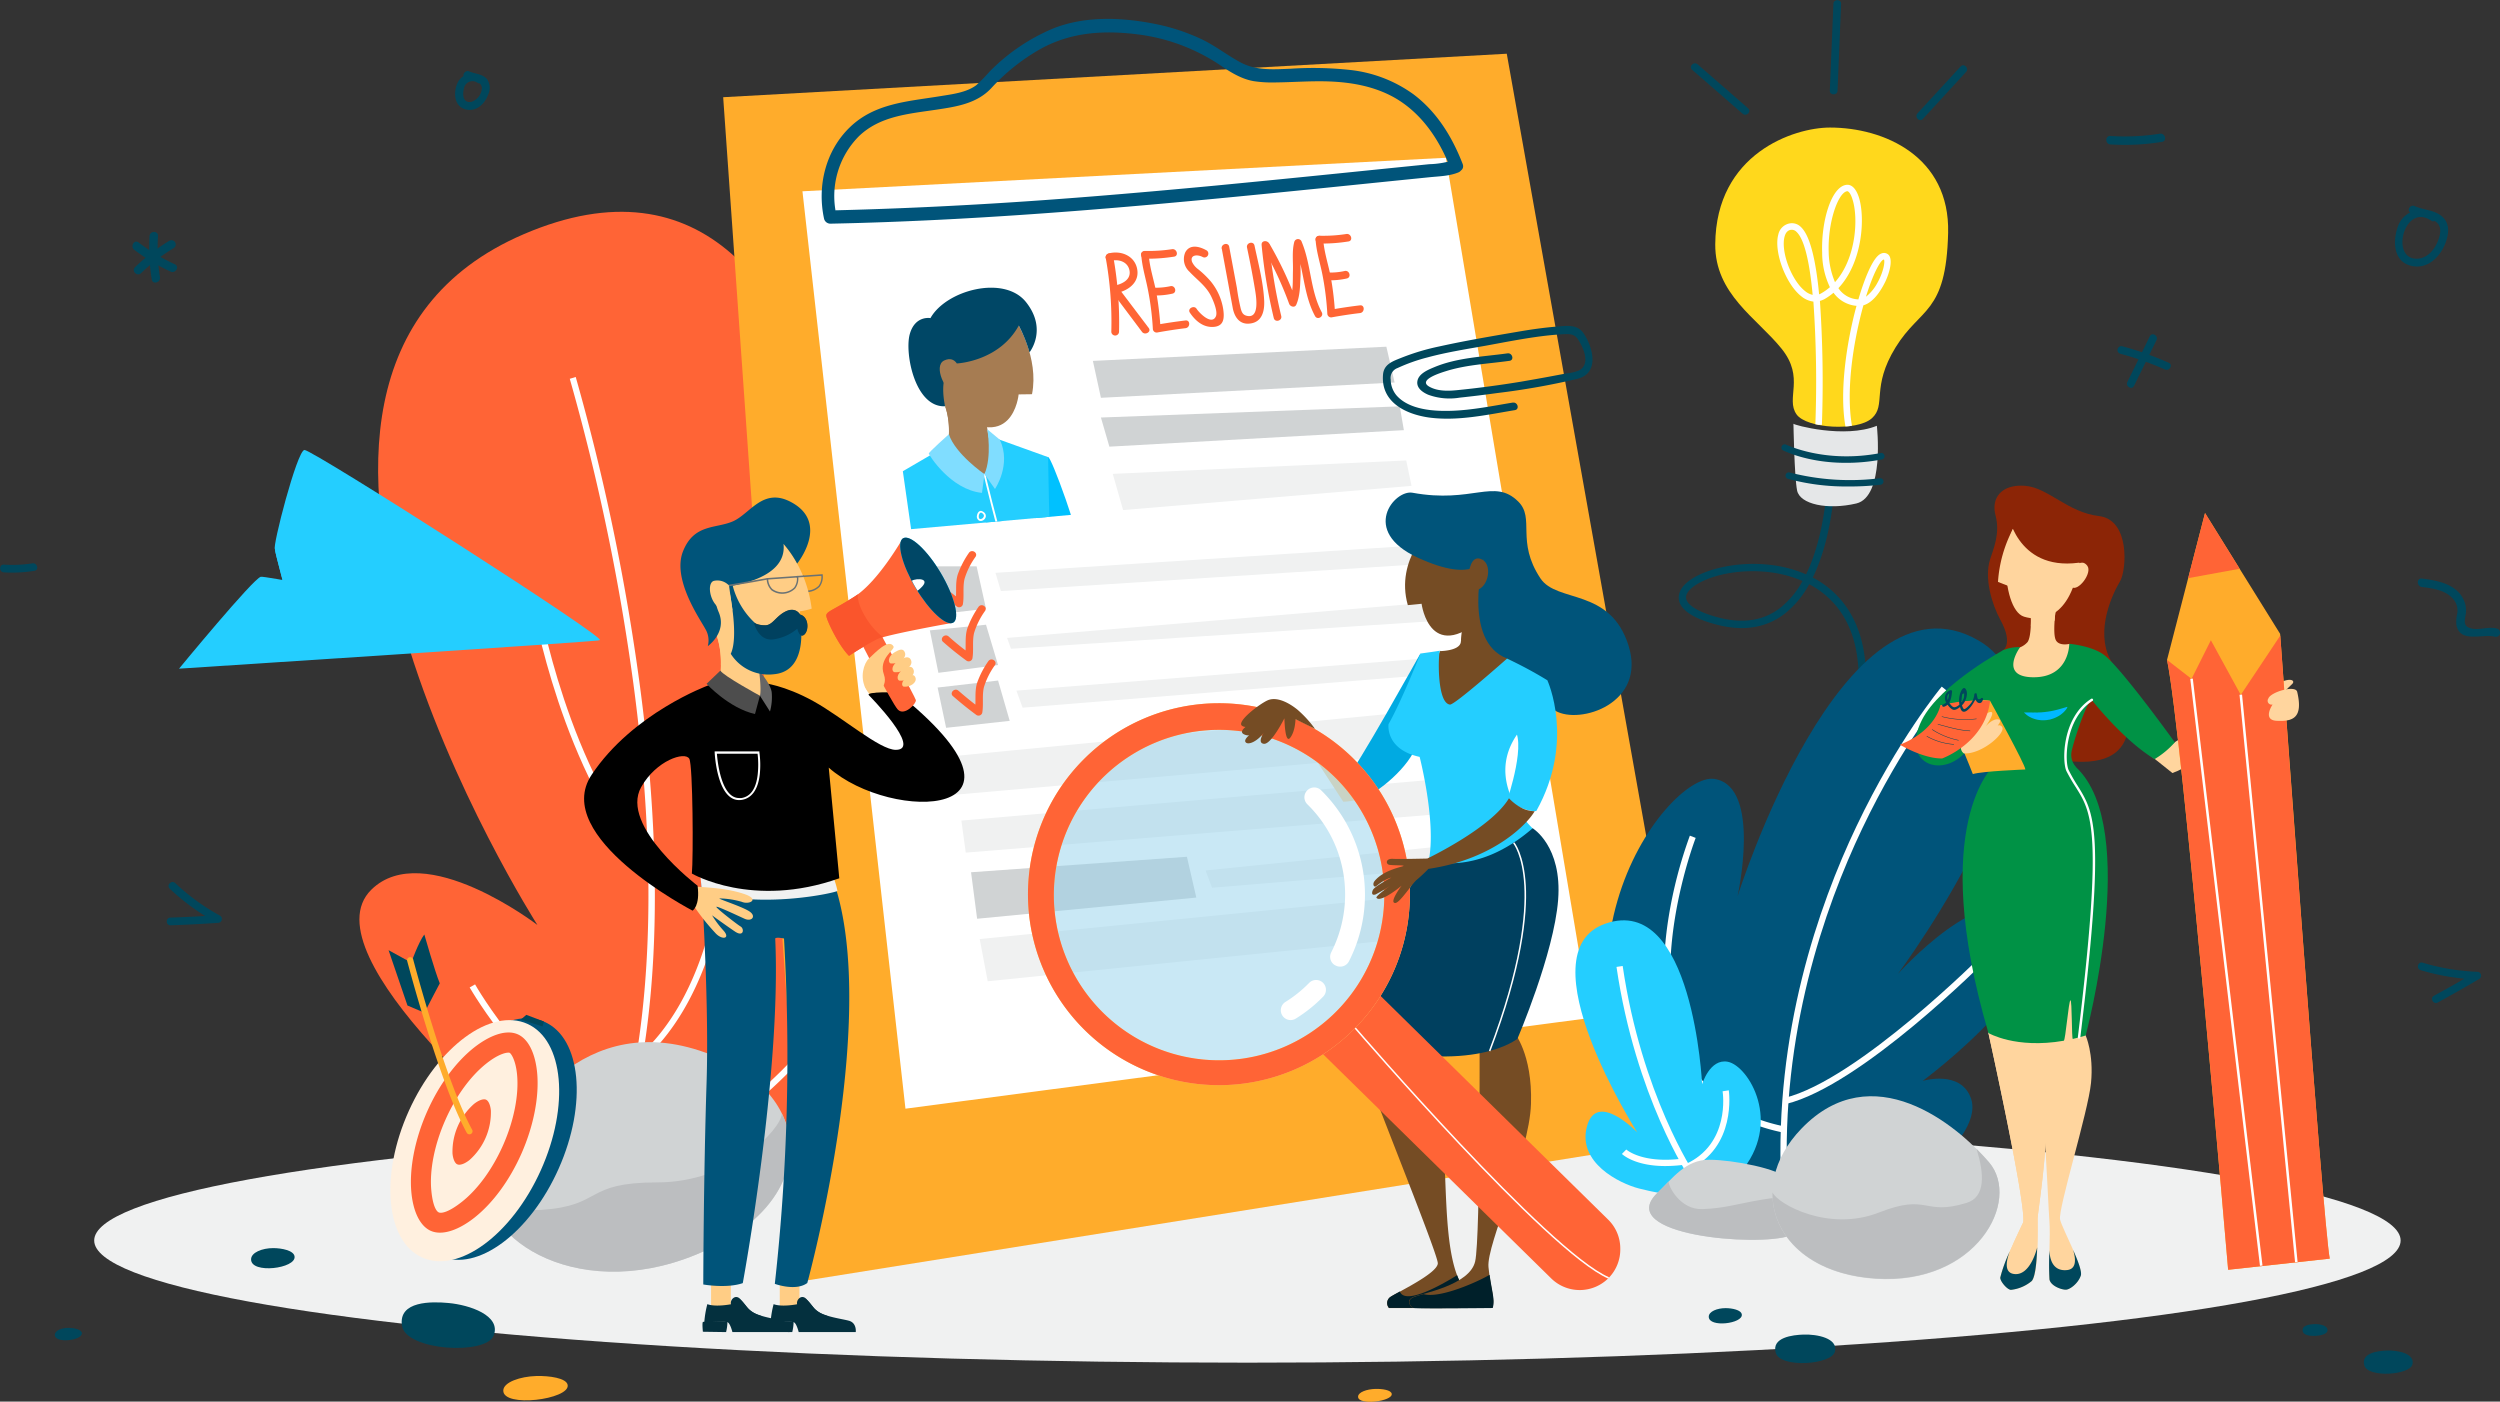 <svg xmlns="http://www.w3.org/2000/svg" xmlns:xlink="http://www.w3.org/1999/xlink" viewBox="0 0 646.8 362.63"><rect x="0" y="0" width="646.8" height="362.63" fill="#333333" stroke="none"/><defs><style>.cls-1{fill:none;}.cls-2{isolation:isolate;}.cls-3{fill:#00475c;}.cls-4{fill:#ffd81c;}.cls-5{fill:#e5e7e8;}.cls-6{fill:#fff;}.cls-7{mix-blend-mode:multiply;}.cls-8{fill:#f0f1f1;}.cls-9{fill:#ffac2b;}.cls-10{fill:#ff6436;}.cls-11{fill:#24ceff;}.cls-12{fill:#d0d3d4;}.cls-13{fill:#bcbec0;}.cls-14{clip-path:url(#clip-path);}.cls-15{fill:#a67c52;}.cls-16{fill:#00c1ff;}.cls-17{fill:#004766;}.cls-18{fill:#80ddff;}.cls-19{fill:#ff6535;}.cls-20{fill:#00547a;}.cls-21{fill:#ffcd85;}.cls-22{fill:#04303e;}.cls-23{fill:#4d4d4d;}.cls-24{fill:#666;}.cls-25{fill:#6a7274;}.cls-26{fill:#955300;}.cls-27{fill:#00415f;}.cls-28{fill:#fa552c;}.cls-29{fill:#ffd59e;}.cls-30{fill:#754c24;}.cls-31{fill:#00202a;}.cls-32{fill:#00aae2;}.cls-33{fill:#00405f;}.cls-34{opacity:0.5;}.cls-35{fill:#93d1ec;}.cls-36{fill:#ffcc6f;}.cls-37{mix-blend-mode:screen;}.cls-38{fill:#009245;}.cls-39{fill:#8c2506;}.cls-40{fill:#00b8ff;}.cls-41{fill:#fff0df;}</style><clipPath id="clip-path"><polygon class="cls-1" points="226.32 71.04 235.72 136.9 283.94 132.6 270.82 68.94 226.32 71.04"/></clipPath></defs><g class="cls-2"><g id="Layer_2" data-name="Layer 2"><g id="Layer_1-2" data-name="Layer 1"><g id="DG_hiring"><path class="cls-3" d="M482.73,177.6l-1.9-.08c.63-15.37-6-22.79-12.75-26.37a24.84,24.84,0,0,1-6.3,7.6c-4.73,3.66-10.58,4.65-17.39,2.92-9-2.29-10.44-5.5-10-7.78.92-5.12,12.51-9,23.38-7.77a32.49,32.49,0,0,1,9.5,2.48c5.46-11.21,5.61-26.26,5.61-26.46h1.9c0,.83-.15,15.8-5.78,27.28a24.51,24.51,0,0,1,6.37,4.77C480.66,159.73,483.14,167.61,482.73,177.6Zm-29.3-29.82c-9.38,0-16.67,3.55-17.19,6.45-.37,2,2.85,4.13,8.62,5.6,6.21,1.57,11.51.7,15.76-2.59a22.85,22.85,0,0,0,5.73-6.92,30.64,30.64,0,0,0-8.81-2.31A36.27,36.27,0,0,0,453.43,147.78Z"/><path class="cls-4" d="M464.81,107.22c2.6,3.65,15.63,4.42,19.47,1s-.26-7.94,6.16-18.37,13.07-8.5,13.58-29.58C504.51,40.46,487.41,33,473.45,33c-9.31,0-29.51,6.7-29.68,30.19-.09,12.92,10.75,19.07,17.14,27C467.06,97.8,461.88,103.1,464.81,107.22Z"/><path class="cls-5" d="M464,109.62c0,.32,13.2,3.94,21.58.54,0,0,2.1,18.36-5.32,20.1s-14.61.22-15.32-3.38S464,109.62,464,109.62Z"/><path class="cls-6" d="M486.72,65.6c-2.11.77-4.34,6.52-5.92,11.86a6.5,6.5,0,0,1-5.17-2.91c6.27-6.63,7-18.34,5.26-23.62-1-2.92-2.39-3.2-3.17-3.11-4,.47-6.58,9.66-6.29,17.56a20.64,20.64,0,0,0,2,8.92,13.89,13.89,0,0,1-2.29,1.62,3.71,3.71,0,0,1-.5.23c-.77-8.1-2.19-15.09-4.72-17.43a3.27,3.27,0,0,0-2.7-.95,3.69,3.69,0,0,0-3.14,2.93C458.88,65.12,462,73.46,466,76.63a6.11,6.11,0,0,0,3.16,1.4,299,299,0,0,1,.51,31.72l.84.18.85,0a307.53,307.53,0,0,0-.51-32.08A5.78,5.78,0,0,0,472,77.4a15.24,15.24,0,0,0,2.37-1.66,8.14,8.14,0,0,0,5.95,3.39c-.37,1.33-.69,2.59-.94,3.7-1.16,5-3.65,17.59-1.93,27.5.58,0,1.14-.1,1.69-.18-1.2-6.79-.52-16.59,1.89-26.94.34-1.5.71-2.91,1.07-4.22,3-.85,5-4.77,5.66-6.09,1.13-2.41,2-5.67.88-6.94A1.69,1.69,0,0,0,486.72,65.6ZM467,75.3c-3.54-2.78-6.35-10.31-5.28-14.14.44-1.56,1.4-1.67,1.71-1.71h.19a1.65,1.65,0,0,1,1.16.53c2.17,2,3.46,8.48,4.19,16.31A4.61,4.61,0,0,1,467,75.3ZM474.75,73a20.85,20.85,0,0,1-1.63-7.72c-.28-7.81,2.47-15.53,4.8-15.81h0c.33,0,.88.6,1.32,2C480.85,56.28,480.26,66.87,474.75,73Zm11.15-.17a11.44,11.44,0,0,1-3.14,3.94c1.82-5.88,3.66-9.29,4.54-9.61l.13,0C487.68,67.69,487.39,70,485.9,72.86Z"/><path class="cls-3" d="M477.14,119.74c-9.61-.06-15.63-3.11-15.95-3.28A.85.85,0,0,1,462,115h0c.1,0,10,5,24.48,2.22a.85.85,0,1,1,.32,1.66A48,48,0,0,1,477.14,119.74Z"/><path class="cls-3" d="M478,125.86a57.16,57.16,0,0,1-15.49-2,.85.85,0,0,1,.51-1.62,62.58,62.58,0,0,0,23.41,1.48.85.85,0,0,1,.2,1.68A70.18,70.18,0,0,1,478,125.86Z"/><g class="cls-7"><ellipse class="cls-8" cx="322.73" cy="320.94" rx="298.36" ry="31.61"/></g><path class="cls-3" d="M446.44,338.44c-2.16,0-4.36.86-4.35,2.22,0,2.91,8.89,1.79,8.55-.59C450.48,338.9,448.12,338.44,446.44,338.44Z"/><path class="cls-9" d="M355.84,359.34c-2.2.06-4.45.83-4.48,2-.06,2.39,9,1.22,8.71-.72C359.93,359.61,357.55,359.29,355.84,359.34Z"/><path class="cls-3" d="M466.61,345.28c3.5-.12,8.95.94,8.14,4.38s-14.14,4.38-15.32.35S463.88,345.37,466.61,345.28Z"/><path class="cls-3" d="M598.77,342.57c1.45-.05,3.71.39,3.37,1.82s-5.87,1.82-6.35.15S597.63,342.61,598.77,342.57Z"/><path class="cls-3" d="M617.53,349.41c2.85-.1,7.28.77,6.62,3.57s-11.5,3.55-12.45.28S615.32,349.49,617.53,349.41Z"/><path class="cls-3" d="M1,148.09a36.12,36.12,0,0,0,7.91-.41c1.27-.2.73-2.13-.53-1.93a33.74,33.74,0,0,1-7.38.33c-1.28-.08-1.28,1.93,0,2Z"/><path class="cls-3" d="M124.49,19.72a4.22,4.22,0,0,0-6.11,1.7c-1.08,2.38-1,6,2,6.86,2.73.76,5-1.32,5.87-3.71a4,4,0,0,0-.18-4c-1.16-1.48-3.05-1.39-4.64-2.08-1.17-.52-2.19,1.21-1,1.73,1.46.64,4.24.6,4.24,2.66a4,4,0,0,1-2.7,3.47c-2.23.43-2.37-1.95-1.92-3.53a2.22,2.22,0,0,1,3.47-1.41c1.08.71,2.08-1,1-1.73Z"/><path class="cls-3" d="M70.68,322.91c-2.85,0-5.74,1.14-5.72,2.93,0,3.83,11.7,2.36,11.25-.78C76,323.52,72.89,322.91,70.68,322.91Z"/><path class="cls-3" d="M17.71,343.54c-1.75,0-3.53.7-3.53,1.81,0,2.36,7.23,1.46,7-.48C21,343.92,19.08,343.54,17.71,343.54Z"/><path class="cls-9" d="M138.78,356c-4.2.12-8.51,1.6-8.57,3.74-.12,4.57,17.2,2.33,16.66-1.39C146.61,356.51,142.05,355.92,138.78,356Z"/><path class="cls-3" d="M116,337.11c5.45.49,13.68,3.21,11.75,8.39S105,349.5,104,343,111.76,336.72,116,337.11Z"/><path class="cls-3" d="M626.54,151.86c2.75.35,5.88.74,7.91,2.85a4.66,4.66,0,0,1,1.31,3.92,9.75,9.75,0,0,0-.25,3c.88,4.9,6.91,2.27,9.93,3.1a1.09,1.09,0,0,0,.58-2.11c-2.35-.65-4.93.68-7.16-.18-1.7-.65-1.09-2.27-.91-3.65a6.3,6.3,0,0,0-.37-3.19c-1.76-4.47-6.84-5.39-11-5.92-1.4-.17-1.39,2,0,2.19Z"/><path class="cls-10" d="M126.94,313.24s-28.27-12.45-20.07-22.12c10.17-12,32.5,5.48,32.5,5.48S78.8,247.12,96.09,230.16c13.63-13.37,42.95,9.15,42.95,9.15S48.7,97.84,135.52,60.58c92.35-39.64,97.23,136.55,70.5,165.8,0,0,33.68-22.29,47.87-11.62,22.05,16.58-15.65,76.34-71,98.15Z"/><path class="cls-6" d="M154.15,313.43l-1.44-.7c19-39,16.59-95.29,11.19-135.63A564.13,564.13,0,0,0,147.41,98l1.54-.47a568,568,0,0,1,16.53,79.32c3.46,25.79,4.65,49.54,3.55,70.59C167.65,273.84,162.64,296,154.15,313.43Z"/><path class="cls-6" d="M168,225.33c-22.68-25.28-30.12-68.71-30.19-69.14l1.58-.27c.07.43,7.44,43.42,29.81,68.34Z"/><path class="cls-6" d="M165.88,274.77l-1-1.21c17.95-15.6,22.66-45,23.45-66.95a242.33,242.33,0,0,0-2.64-44.43l1.58-.28a244.19,244.19,0,0,1,2.66,44.77c-.51,14.13-2.4,26.68-5.63,37.32C180.2,257.34,174,267.7,165.88,274.77Z"/><path class="cls-6" d="M160.69,293.89c-23.46-10.77-39-38.15-39.18-38.42l1.4-.79c.15.27,15.47,27.2,38.45,37.75Z"/><path class="cls-6" d="M157.66,304.42l-.3-1.58c21.24-4,38.39-18.63,49-30.17a144.65,144.65,0,0,0,18.26-24.41l1.4.78a145.73,145.73,0,0,1-18.45,24.69C196.79,285.46,179.34,300.3,157.66,304.42Z"/><path class="cls-6" d="M155.09,310.05c-18.53-2.79-26.56-8.13-26.89-8.36l.9-1.32c.08.05,8.1,5.37,26.23,8.09Z"/><path class="cls-3" d="M38.69,61.07a51.06,51.06,0,0,0,.58,11.25c.22,1.38,2.33.79,2.11-.59a48.78,48.78,0,0,1-.5-10.66c.09-1.41-2.1-1.41-2.19,0Z"/><path class="cls-3" d="M43.86,62.26a50.76,50.76,0,0,0-8.92,6.86c-1,1,.53,2.53,1.55,1.55A47.94,47.94,0,0,1,45,64.15a1.1,1.1,0,0,0-1.11-1.89Z"/><path class="cls-3" d="M34.73,64.62a49.87,49.87,0,0,0,9.41,5.65c1.27.58,2.38-1.31,1.1-1.89a49.31,49.31,0,0,1-9.4-5.66c-1.12-.85-2.21,1.05-1.11,1.9Z"/><path class="cls-3" d="M546,37.37a59.85,59.85,0,0,0,13.37-.67c1.39-.22.8-2.33-.59-2.11a57.5,57.5,0,0,1-12.78.59c-1.4-.08-1.4,2.11,0,2.19Z"/><path class="cls-3" d="M43.89,229.9a58,58,0,0,0,12,8.73c.17-.62.33-1.25.5-1.87q-6.13.44-12.28.64c-1.28,0-1.29,2,0,2q6.15-.21,12.28-.64a1,1,0,0,0,.51-1.87,56,56,0,0,1-11.57-8.42c-.94-.88-2.36.53-1.42,1.42Z"/><path class="cls-3" d="M626.27,251a58.61,58.61,0,0,0,14.63,2.43l-.51-1.87q-5.28,3.14-10.69,6.07c-1.13.62-.12,2.35,1,1.73q5.4-2.94,10.7-6.07a1,1,0,0,0-.51-1.87,56.21,56.21,0,0,1-14.1-2.35c-1.24-.38-1.76,1.56-.53,1.93Z"/><path class="cls-3" d="M548.55,91.52a78.76,78.76,0,0,1,11.55,4.07c1.17.52,2.2-1.21,1-1.73a82.81,82.81,0,0,0-12-4.27,1,1,0,0,0-.53,1.93Z"/><path class="cls-3" d="M556.2,87q-2.91,5.91-5.81,11.83c-.57,1.16,1.16,2.17,1.73,1Q555,93.94,557.93,88c.57-1.15-1.16-2.17-1.73-1Z"/><path class="cls-3" d="M630.08,55.36a6.48,6.48,0,0,0-9.52,2.76C619,62,619,67.66,623.88,68.79c4.39,1,7.75-2.64,9-6.45.73-2.19.87-4.58-1-6.26-2-1.82-4.83-1.69-7.16-2.76-1.17-.53-2.19,1.19-1,1.73,2.78,1.28,8.41,1.09,7.54,5.53-.54,2.78-2.5,6-5.57,6.33-7.51.71-3.81-14.64,3.31-9.82,1.07.73,2.07-1,1-1.73Z"/><path class="cls-11" d="M74.13,154.17c-.33-1.72-3-11.2-3-12.09s31.11.54,31.11.54l46.45,19.56,6.35,3.43-27.87-1.33s-32-3.56-33.28-3.59S74.13,154.17,74.13,154.17Z"/><g class="cls-7"><path class="cls-11" d="M74.13,154.17c-.33-1.72-3-11.2-3-12.09s31.11.54,31.11.54l46.45,19.56,6.35,3.43-27.87-1.33s-32-3.56-33.28-3.59S74.13,154.17,74.13,154.17Z"/></g><path class="cls-11" d="M46.32,173s19.27-23.42,21.17-23.78,85.73,16.24,87.55,16.43S46.32,173,46.32,173Z"/><path class="cls-11" d="M71.13,142.08c-.76-.42,5.7-25.48,7.63-25.67s80.51,50,76.28,49.2S72.33,142.75,71.13,142.08Z"/><path class="cls-12" d="M184,272.9c27.43,10.81,28.26,38.44-3.87,51.68s-58.52-6-53.12-20.69S150.78,259.8,184,272.9Z"/><path class="cls-13" d="M129.29,298.52c.8,8,3.51,15,10.71,14.51,16.16-1.09,10.92-7.14,30.05-7.12s32-13.69,32.24-17.81c6,12.38-.71,27.64-22.17,36.48-32.13,13.23-58.52-6-53.12-20.69C127.6,302.25,128.36,300.44,129.29,298.52Z"/><polygon class="cls-9" points="187.1 25.15 389.83 13.9 439.81 294.27 208.65 331.29 187.1 25.15"/><polygon class="cls-6" points="207.61 49.49 234.26 286.84 411.41 263.36 374.08 40.82 207.61 49.49"/><polygon class="cls-12" points="282.75 93.37 284.83 102.92 360.81 98.96 358.68 89.7 282.75 93.37"/><polygon class="cls-12" points="284.83 108.02 287.02 115.56 363.21 111.29 362.15 105.13 284.83 108.02"/><polygon class="cls-8" points="287.89 122.6 290.57 131.96 365.19 125.7 363.82 119.13 287.89 122.6"/><polygon class="cls-12" points="237.43 146.53 239.57 159.3 255.1 157.49 252.67 146.53 237.43 146.53"/><polygon class="cls-12" points="240.57 163.09 242.78 174.07 258.22 172.06 255.1 161.63 240.57 163.09"/><polygon class="cls-12" points="242.58 177.88 244.78 188.3 261.23 186.5 258.22 176.07 242.58 177.88"/><polygon class="cls-8" points="257.55 148.2 258.95 152.92 369.61 145.82 368.84 140.96 257.55 148.2"/><polygon class="cls-8" points="260.56 165.04 261.56 167.85 373.64 160.51 372.43 155.67 260.56 165.04"/><polygon class="cls-8" points="262.96 178.68 264.57 183.09 375.95 174.07 374.85 169.86 262.96 178.68"/><polygon class="cls-8" points="245.6 195.72 246.92 205.62 378.19 194.12 375.95 183.09 245.6 195.72"/><polygon class="cls-8" points="248.73 212.3 249.86 220.59 381.4 209.89 378.19 201.07 248.73 212.3"/><polygon class="cls-12" points="251.23 225.67 252.8 237.7 309.51 232.22 307.08 221.66 251.23 225.67"/><polygon class="cls-8" points="311.9 225.2 313.58 229.68 384.07 223.79 382.47 217.98 311.9 225.2"/><polygon class="cls-8" points="253.47 242.95 255.54 253.87 389.29 240.24 386.28 229.68 253.47 242.95"/><g class="cls-14"><polygon class="cls-6" points="226.32 71.04 235.72 136.9 283.94 132.6 270.82 68.94 226.32 71.04"/><path class="cls-15" d="M244.52,105.15c.28.22,1.84,6.32.39,10.42l-.46,3.93s4.3,2.76,4.48,2.91,5.77.26,5.77.26l2.82-4.09-.23-2.09A13.3,13.3,0,0,1,255.4,108Z"/><path class="cls-16" d="M271.17,118.27c.69-.4,8.12,19.53,9.94,29.86l-3.66,5.47-5.91,4-3.86-11.82S266.78,120.83,271.17,118.27Z"/><path class="cls-11" d="M255.78,123.18s5.1,13.53,4.85,19.2l-3.83,1.15s-2.15-12.42-4.68-17.25l2.58-3.61Z"/><g class="cls-7"><path class="cls-15" d="M255.75,112.83c-1.95,1.5-5.33,3.2-10.23-1.43a18.11,18.11,0,0,0-1-6.25L255.4,108A14.59,14.59,0,0,0,255.75,112.83Z"/></g><path class="cls-15" d="M263,83.23s5.89,9.36,4,18.76l-3.46.05s-1.53,16.89-19,3.11l-4.77-8.9,8.71-9.76Z"/><path class="cls-17" d="M266.35,91.16s4.76-5.89-.9-13-20.68-3.1-24.72,4.14c0,0-4-.76-5.36,4.17s1.35,19,9.15,18.64c0,0-1.29-5.37.31-8.34l2.75-2.74s10.9-.47,16-9.81A37.59,37.59,0,0,1,266.35,91.16Z"/><path class="cls-15" d="M248.31,95.77c-.13-.42-.94-3.91-4-2.52s.56,8.6,2.33,7.74S248.31,95.77,248.31,95.77Z"/><path class="cls-11" d="M227.3,125.57s-10.47,14.44-7.23,38.69l1.77-4.19,13,4.09s-1.93-18-1.43-19.61C233.4,144.55,235.09,131.67,227.3,125.57Z"/><path class="cls-11" d="M255.72,112.71l15.45,5.56s.24,19.57,1,32.88c.65,11.83,1.71,22.22,1.18,23.06s-28.87,5.13-28.87,5.13-11.59-31.66-12.73-35.14-4.43-18.63-4.43-18.63l16.87-9.84s3.21,7.08,10.53,6.94C254.7,122.67,258.38,117,255.72,112.71Z"/><path class="cls-6" d="M272.91,173.68c-7.83-5.15-18-49.09-18.44-51l.46-.1c.1.45,10.56,45.62,18.23,50.67Z"/><path class="cls-18" d="M245.49,112.35s-5.25,4.69-5.2,5,5.59,9.34,13.77,10.17l.64-4.85S247.17,117.5,245.49,112.35Z"/><path class="cls-18" d="M255.43,111.07s1.25,7-.73,11.6l2.72,3.84s4.31-6.29,1.26-12.74Z"/><path class="cls-6" d="M253.93,134.77h0a1,1,0,0,1-.64-.09,1.19,1.19,0,0,1-.53-1.3c.08-.51.38-1.1.88-1.19a.68.68,0,0,1,.42.05c1,.43,1,1.09,1,1.35A1.42,1.42,0,0,1,253.93,134.77Zm-.2-2.12c-.22,0-.44.4-.5.8,0,.14-.07.64.28.82a.53.53,0,0,0,.33,0h0a1,1,0,0,0,.72-.77c0-.35-.2-.65-.69-.87A.23.23,0,0,0,253.73,132.65Z"/><path class="cls-6" d="M257.9,149.13h0a.93.93,0,0,1-.64-.08,1.19,1.19,0,0,1-.53-1.31c.08-.5.38-1.09.88-1.19a.68.68,0,0,1,.42,0c1,.43,1,1.09,1,1.36A1.41,1.41,0,0,1,257.9,149.13Zm-.2-2.12c-.22,0-.45.4-.5.8,0,.15-.07.64.28.82a.47.47,0,0,0,.33,0h0a.94.94,0,0,0,.71-.77c0-.35-.19-.65-.68-.87A.24.24,0,0,0,257.7,147Z"/><path class="cls-6" d="M263.55,164.49h0a.94.94,0,0,1-.64-.08,1.21,1.21,0,0,1-.53-1.31c.08-.5.38-1.09.88-1.19a.68.68,0,0,1,.42.05c1,.43,1,1.09,1,1.36A1.41,1.41,0,0,1,263.55,164.49Zm-.2-2.12c-.22,0-.44.4-.5.8,0,.15-.07.64.28.82a.47.47,0,0,0,.33,0h0a1,1,0,0,0,.72-.77c0-.35-.2-.65-.69-.87A.23.23,0,0,0,263.35,162.37Z"/></g><path class="cls-19" d="M286.09,66.81a93.45,93.45,0,0,1,1.43,19,1,1,0,0,0,2,0A95.82,95.82,0,0,0,288,66.28c-.23-1.27-2.16-.73-1.93.53Z"/><path class="cls-19" d="M287.32,67.51c2-.55,4.42.14,4.89,2.41.51,2.5-2,3.62-4,4a1,1,0,0,0-.6,1.47l7.85,10.47c.77,1,2.51,0,1.74-1L289.29,74.4l-.6,1.47c3.28-.64,6.38-2.91,5.44-6.62-.83-3.24-4.33-4.5-7.34-3.67a1,1,0,0,0,.53,1.93Z"/><path class="cls-19" d="M295.27,65.92C295.46,69,296.43,72,297,75a73.52,73.52,0,0,1,1.26,10,1,1,0,0,0,1.27,1c2.39-.43,4.78-.8,7.19-1.09,1.26-.15,1.28-2.15,0-2-2.59.31-5.16.69-7.72,1.16l1.26,1a79.9,79.9,0,0,0-1.05-9.11c-.6-3.33-1.77-6.62-2-10-.08-1.28-2.09-1.29-2,0Z"/><path class="cls-19" d="M296.27,66.93a43.68,43.68,0,0,0,7.49-.53c1.27-.19.73-2.12-.53-1.93a40.5,40.5,0,0,1-7,.45,1,1,0,0,0,0,2Z"/><path class="cls-19" d="M298.34,76.43a19.27,19.27,0,0,0,5-.46c1.26-.27.73-2.21-.53-1.93a17.91,17.91,0,0,1-4.44.39c-1.29-.05-1.29,2,0,2Z"/><path class="cls-19" d="M340.37,62c.19,3.09,1.17,6,1.77,9.08a73.66,73.66,0,0,1,1.26,10,1,1,0,0,0,1.27,1c2.39-.43,4.78-.8,7.19-1.08,1.27-.15,1.28-2.16,0-2-2.58.31-5.16.69-7.72,1.16l1.27,1A77.23,77.23,0,0,0,344.35,72c-.59-3.33-1.77-6.63-2-10-.08-1.29-2.08-1.3-2,0Z"/><path class="cls-19" d="M341.38,63a41.76,41.76,0,0,0,7.49-.53c1.27-.19.73-2.12-.54-1.93a38.54,38.54,0,0,1-6.95.45,1,1,0,0,0,0,2Z"/><path class="cls-19" d="M343.44,72.51a19.84,19.84,0,0,0,5-.46c1.26-.28.72-2.21-.53-1.94a17,17,0,0,1-4.45.39c-1.29,0-1.28,2,0,2Z"/><path class="cls-19" d="M312.15,64.77c-1.78-1-4.32-1.71-5.5.53a4.41,4.41,0,0,0,1.09,5c2.05,2.2,4.35,3.7,5.69,6.53.52,1.1,1.66,3.78,1.15,5-1.08,2.47-4.37-.94-5-1.94s-2.45-.07-1.74,1c1.34,2,3.3,3.77,5.89,3.7,3-.08,3.1-2.31,2.71-4.79a15,15,0,0,0-3.29-7.11,24.48,24.48,0,0,0-3.12-3,5,5,0,0,1-1.62-1.93c-.63-1.85,1.39-2,2.75-1.26a1,1,0,0,0,1-1.73Z"/><path class="cls-19" d="M316.11,64.4c.95,5.1,1.88,10.21,2.83,15.3.45,2.37,1.81,4.37,4.51,4,3.08-.38,3.74-3.23,3.62-5.91-.23-4.76-1.52-9.63-2.51-14.27-.27-1.26-2.2-.72-1.93.54.77,3.62,1.48,7.27,2.08,10.93.28,1.73,1.31,7.74-2.31,6.67-.89-.27-1.14-.94-1.38-1.75a53.78,53.78,0,0,1-1-5.36l-2-10.71c-.24-1.27-2.17-.73-1.94.53Z"/><path class="cls-19" d="M326.4,63.35a136.18,136.18,0,0,0,3.15,18.93c.3,1.25,2.24.72,1.93-.53a133,133,0,0,1-3.07-18.4c-.12-1.27-2.13-1.28-2,0Z"/><path class="cls-19" d="M326.76,64.14a90.73,90.73,0,0,1,6.77,14.47c.27.71,1.44,1.1,1.83.24,1-2.23,1-5,1.11-7.37.11-2.6-.35-5.85.32-8.35h-1.94c2.53,6,2.23,12.84,5.38,18.65.62,1.13,2.35.12,1.73-1-3-5.63-2.72-12.32-5.17-18.17a1,1,0,0,0-1.94,0c-.62,2.33-.27,5.08-.34,7.5s.14,5.49-.88,7.74l1.84.24a93.25,93.25,0,0,0-7-14.95,1,1,0,0,0-1.73,1Z"/><path class="cls-19" d="M241.53,152.08q2.94,2.59,6.11,4.9a1,1,0,0,0,1.47-.6c.38-2.19-.07-4.45.44-6.62a19.38,19.38,0,0,1,2.84-5.7c.7-1.09-1-2.1-1.73-1a23.72,23.72,0,0,0-2.86,5.55c-.75,2.39-.2,4.82-.62,7.25l1.47-.6q-3-2.16-5.7-4.59c-1-.85-2.39.56-1.42,1.42Z"/><path class="cls-19" d="M244,166.07q2.94,2.6,6.11,4.9a1,1,0,0,0,1.47-.6c.38-2.19-.08-4.45.44-6.62a19.38,19.38,0,0,1,2.84-5.7c.7-1.09-1-2.09-1.73-1a24.15,24.15,0,0,0-2.87,5.55c-.74,2.4-.2,4.82-.61,7.25l1.47-.6q-3-2.16-5.7-4.59c-1-.85-2.39.56-1.42,1.42Z"/><path class="cls-19" d="M246.55,180.1c2,1.74,4,3.37,6.11,4.91a1,1,0,0,0,1.47-.6c.37-2.2-.08-4.46.43-6.62a19.41,19.41,0,0,1,2.85-5.7c.69-1.09-1-2.1-1.73-1a23.32,23.32,0,0,0-2.87,5.54c-.75,2.4-.2,4.82-.62,7.25l1.48-.6c-2-1.44-3.87-3-5.7-4.58-1-.86-2.39.56-1.42,1.41Z"/><path class="cls-20" d="M376.35,41.33a22.38,22.38,0,0,1-6.56,1.15l-8.21.83-15.81,1.61q-15.66,1.59-31.31,3.1c-21.29,2-42.6,3.83-63.95,5q-17.85,1-35.73,1.43l1.63,1.24a22,22,0,0,1,5.78-20.42c5.44-5.24,12.8-5.81,19.91-6.87,5.26-.79,10.61-1.56,14.38-5.61a51.68,51.68,0,0,1,12.69-10.11c7.88-4.36,16.4-4.91,25.21-3.78A49.19,49.19,0,0,1,315.88,17c2.6,1.76,5.36,3.47,8.51,4a31.45,31.45,0,0,0,5.57.33c4.62-.05,9.24-.43,13.86-.26,5.93.21,11.9,1.3,17.1,4.27,6.92,4,11.41,10.74,14.26,18,.77,2,4,1.13,3.25-.9-2.71-7-6.64-13.43-12.68-18a34.3,34.3,0,0,0-16.09-6.3,87.94,87.94,0,0,0-15.73-.36c-4.48.17-8.91.55-13-1.65-3.54-1.9-6.65-4.41-10.32-6.11a51.91,51.91,0,0,0-11.47-3.77c-8.7-1.77-18.27-2.21-26.65,1.11A50.37,50.37,0,0,0,256,18.55a40.5,40.5,0,0,1-3.43,3.5c-2.51,1.89-6.25,2.33-9.25,2.82-8.41,1.39-17,1.81-23.46,8.07-6.3,6.09-8.49,15.26-6.65,23.69a1.69,1.69,0,0,0,1.62,1.24c43-.88,85.92-5,128.71-9.34l17.35-1.77,9-.91c2.47-.25,5.14-.29,7.46-1.26C379.22,43.76,378.35,40.49,376.35,41.33Z"/><path class="cls-3" d="M391.4,104.15c-5.23.87-10.49,1.95-15.8,2.13-4.63.16-11.1-.24-14.36-4.06a6.51,6.51,0,0,1-1.44-4,2.72,2.72,0,0,1,1.77-3,45,45,0,0,1,7.78-2.76c4.9-1.32,9.94-2.12,14.93-3,5.48-1,11-2.12,16.51-2.7,1.29-.13,2.58-.24,3.87-.3,1.66-.08,2.79,0,3.71,1.51,1.28,2,3.14,6.09.32,7.79a10.56,10.56,0,0,1-3.38.84l-3.66.69c-2.75.52-5.5,1-8.26,1.48-5.46.89-11,1.64-16.48,2.18-2.31.23-4.94.28-7.05-.87-3.23-1.75,2.79-3.6,4.29-4.07,5.31-1.66,10.93-1.89,16.4-2.66,1.28-.18.73-2.11-.53-1.93-6.36.89-13,1.08-19,3.6-1.62.68-4.16,1.72-4.34,3.79-.14,1.67,1.46,2.73,2.81,3.31a16,16,0,0,0,8.16.76q4.9-.52,9.79-1.2A187.82,187.82,0,0,0,408.15,98c5.77-1.47,4-8.2,1.52-11.81-1.65-2.36-4.39-1.89-6.95-1.69-3.44.27-6.87.78-10.28,1.37-6.72,1.15-13.5,2.3-20.16,3.78a58.63,58.63,0,0,0-9.53,2.84c-2.27.92-4.69,1.64-4.93,4.39-.63,7.12,5.79,10.27,11.88,11.14,7.4,1,15-.71,22.23-1.91,1.27-.21.74-2.15-.53-1.94Z"/><path class="cls-20" d="M437.88,305.85c12.43,6.24,31.12,9,55.17,0,7.39-2.77,19.52-14.13,16.89-21.65s-12.51-4.55-12.51-4.55,39.34-29,26.58-42.48C513.83,226.44,491,252,491,252s51.32-68.71,20.83-86.32c-35.09-20.26-62.3,66.24-62.3,66.24s6.38-28.52-6-30.4S391,252.56,437.88,305.85Z"/><path class="cls-6" d="M460.81,305.89c-1.75-38.6,9.63-71.41,19.5-92.13,10.68-22.46,21.95-36,22.06-36.12l1.24,1c-.11.13-11.27,13.54-21.86,35.82-9.78,20.55-21.06,53.07-19.32,91.31Z"/><path class="cls-6" d="M462.1,285.62l-.38-1.57c19-4.67,51.35-37.17,51.67-37.5l1.15,1.14C513.21,249,481.53,280.84,462.1,285.62Z"/><path class="cls-6" d="M463.1,300.31q-.84,0-1.68,0l.05-1.62c15.79.54,32.29-7.16,32.45-7.24l.69,1.47C494.45,293,478.72,300.31,463.1,300.31Z"/><path class="cls-6" d="M461.27,293c-11.91-2.44-20.5-8.35-25.53-17.58-6.52-12-5.76-27.45-4-38.33a115.22,115.22,0,0,1,5.46-20.89l1.51.58c-.14.36-13.65,35.69-1.56,57.87,4.78,8.78,13,14.42,24.43,16.76Z"/><path class="cls-11" d="M450.16,303.49c-4.39,5.08-10.69,7.95-26.11,4-5.08-1.31-16-6.71-13.47-16.08s13,1.55,13,1.55-29.64-46.57-8.21-54c22.67-7.88,25,41.55,25,41.55s2-6.71,6.65-5.81C452.38,275.74,461.4,290.51,450.16,303.49Z"/><path class="cls-6" d="M437.16,304.76c-.14-.21-14-20.94-18.94-54.6l1.6-.24c4.89,33.27,18.54,53.72,18.68,53.93Z"/><path class="cls-6" d="M430.84,301.68c-7.93,0-11.06-3-11.22-3.13l1.13-1.15s4.06,3.74,14.71,2.34l.21,1.61A37.56,37.56,0,0,1,430.84,301.68Z"/><path class="cls-6" d="M436.7,302.68l-.66-1.47c11.61-5.21,9.72-18.32,9.63-18.87l1.6-.25C447.3,282.23,449.45,297,436.7,302.68Z"/><path class="cls-12" d="M428.77,308.7c4.06-4,7.37-8.65,13.44-8.65s18.27,2.37,20.15,4.92,9.05,11.78.77,14.74S417.61,319.63,428.77,308.7Z"/><path class="cls-13" d="M455.57,310.42c-6.4,1.1-9.32,2.18-15.09,2.4s-8.84-5.87-8.76-7.14c-1,1-1.94,2-3,3-11.16,10.93,26.08,14,34.36,11,4.84-1.73,4.4-5.62,2.81-9.06h0C464.08,309.73,462,309.32,455.57,310.42Z"/><path class="cls-12" d="M466.07,292c-15.1,15.62-6.78,37.17,19.23,38.86s37.71-20.14,29.33-30.06S484.36,273,466.07,292Z"/><path class="cls-13" d="M511.36,297.22c2,6.35,2.43,12.51-2.6,14-11.29,3.45-9.68-2.61-22.63,2.48s-26.05-2.09-27.56-5.2c-.12,11.17,9.36,21.15,26.73,22.28,26,1.69,37.71-20.14,29.33-30.06C513.7,299.66,512.6,298.46,511.36,297.22Z"/><path class="cls-21" d="M223.65,177.38s1.16,2.89,2.87,3.49,4.69-1.71,4.69-1.71l-2.71-2.79-2.92.66Z"/><rect class="cls-21" x="183.97" y="330.36" width="5.1" height="9.03"/><rect class="cls-21" x="201.74" y="330.36" width="5.1" height="9.03"/><path class="cls-20" d="M181.05,222.38s2.53,33.86,1.75,57.88-.85,52.06-.85,52.06,6.05,1.09,10.22-.35c0,0,10-54,8.4-89,0,0-.37-.68,2.27-.16a531.75,531.75,0,0,1-2.38,89.35s5.39,2,8.4-.22c0,0,20.19-73.52,5.52-107.24l-32.26-2.29Z"/><path class="cls-22" d="M200.15,337.41a25.38,25.38,0,0,0-.79,4.74s5.47-.4,6.12,0,1.16,2.49,1.16,2.49H221.4s.31-2.35-1.74-2.93-7.45-1.13-9.06-3.28-2.12-2.64-3-2.4-1.34,1.4-1.34,1.4S202.3,338.23,200.15,337.41Z"/><path class="cls-22" d="M199,342s4.8-.39,6.32.08a11.8,11.8,0,0,1-.35,2.56l-6-.09S198.72,342.16,199,342Z"/><path class="cls-22" d="M214.05,340.43a10.57,10.57,0,0,1-4.16.09,5.58,5.58,0,0,1-3.63-3c-.41-1.16,1.16-2.9,2.46-1.33S211.27,339.73,214.05,340.43Z"/><path class="cls-22" d="M183,337.41a26.28,26.28,0,0,0-.79,4.74s5.47-.4,6.12,0,1.16,2.49,1.16,2.49h14.77s.3-2.35-1.75-2.93-7.45-1.13-9.05-3.28-2.12-2.64-3-2.4-1.33,1.4-1.33,1.4S185.17,338.23,183,337.41Z"/><path class="cls-22" d="M181.88,342s4.81-.39,6.32.08a11.8,11.8,0,0,1-.35,2.56l-6-.09S181.6,342.16,181.88,342Z"/><path class="cls-22" d="M196.93,340.43a10.57,10.57,0,0,1-4.16.09,5.58,5.58,0,0,1-3.63-3c-.41-1.16,1.15-2.9,2.46-1.33S194.15,339.73,196.93,340.43Z"/><path class="cls-8" d="M215.59,226.91a21.85,21.85,0,0,1,1.08,3.57c-.09.41-20,4.94-35.09,0l-.53-5.5,16.48,3.9,9.27-.51Z"/><path class="cls-21" d="M178.65,229.2c.35.36,8.54.13,14.21,2.21,3.71,1.35.93,2.71-.92,1.92a22.13,22.13,0,0,0-5.8-.89c-.27.17,5.54,2,7.61,3.27s.78,2.84-1.09,2-7.19-3.37-7.32-3.09,5.29,4.5,6.28,5.09.8,2.82-1.45,1.31-5.86-4.13-5.95-4.22a25.42,25.42,0,0,0,3,4c1.86,2.11-.51,2.51-2.24.48a56.77,56.77,0,0,1-5.16-6.43,9.79,9.79,0,0,1-1.17-3.9Z"/><path class="cls-21" d="M195.86,168.25a12.52,12.52,0,0,0,3.79,10.44l-3.87,3.8-10.09-4.2s2.44-8.68-1.08-15.87S195.86,168.25,195.86,168.25Z"/><g class="cls-7"><path class="cls-21" d="M186.51,172a22,22,0,0,0-1.33-8.25l6.52,1c2.27,1.81,4.16,3.47,4.16,3.47a12.64,12.64,0,0,0,.35,4.69C194.66,173.6,191.65,174.07,186.51,172Z"/></g><path d="M153.05,200.48c10.6-16,30.16-23.14,30.16-23.14l3.52-1.17.31,3-.07-1.26c10.5,5.38,10.91.43,10.91.43l-.49-1.64s5.49.52,13.08,4.73S227.57,194,231.76,194c7,0-6.95-14.12-6.95-14.12-1.06-1,7.28-.75,7.28-.75C273.25,212,230.62,213,214.41,198.6l2.73,28.63C194.64,235.22,179,226,179,226c.39-3.8.28-27.95-.66-29.69-1.11-2-8.56.41-12.45,7.32-5.68,10.08,14.59,25.53,14.59,25.53.69,5.28-1.3,6.44-1.3,6.44S142.41,216.51,153.05,200.48Z"/><path class="cls-23" d="M186.38,173.5l-3.58,3.42s5.83,6.33,12.53,7.81l1.28-4.73S187.1,174.83,186.38,173.5Z"/><path class="cls-24" d="M196.37,173.5s.69,4.84.24,6.5l2.6,4.08a14,14,0,0,0,.44-5C199.34,176.79,196.37,173.5,196.37,173.5Z"/><path class="cls-25" d="M205.87,152.23a4.3,4.3,0,0,1-1.19-2.93v-.18l8.17-.57,0,.18a4.3,4.3,0,0,1-.78,3.07,4.76,4.76,0,0,1-6.23.43Zm-.78-2.74a3.83,3.83,0,0,0,1.06,2.45,4.37,4.37,0,0,0,5.64-.39,3.9,3.9,0,0,0,.71-2.57Z"/><path class="cls-21" d="M201.75,139.76s6.76,6.07,8.25,17.71a16.33,16.33,0,0,1-3.06.68s.51,7.26-4.82,10.12-13.66,4.4-19.21-9.38l-1.83-5.95,4.69-6.26s12.46-4.11,12.72-4.26S201.75,139.76,201.75,139.76Z"/><path class="cls-20" d="M206.24,145.81s8.65-10.64-1.75-16c-7.16-3.71-10.44,3.15-14.89,5.08s-10.06.59-12.9,7.77,4.35,17.4,5.75,20a5.75,5.75,0,0,1,.67,4.51s5.06-3.54,2.82-8.8.77-6.48.77-6.48,17.13-1.24,16-11.18A28.14,28.14,0,0,1,206.24,145.81Z"/><path class="cls-26" d="M207,159s-1.07-2.05-3.68-.79-3.45,3.69-5.42,3.59a6.16,6.16,0,0,1-2.85-.68s1.13,5.08,5.36,4.25a11.47,11.47,0,0,0,6.11-3A4.3,4.3,0,0,0,207,159Z"/><path class="cls-26" d="M206.11,162.09s.56,3.2,1.9,2.1,1.19-4.68-1.06-5.23S206.11,162.09,206.11,162.09Z"/><path class="cls-20" d="M196.27,162a19.89,19.89,0,0,1-6.77-10.74l-2-.17,1.34,2.54s2.3,11.17.22,15.52a11.55,11.55,0,0,0,11.15,5.29c9.47-.84,6.76-14.52,6.76-14.52l-2.7.83-5.54,1.91Z"/><path class="cls-25" d="M199.54,152.67a4.3,4.3,0,0,1-1.19-2.93v-.18l8.17-.57,0,.18a4.32,4.32,0,0,1-.77,3.07,4.77,4.77,0,0,1-6.24.43Zm-.78-2.73a3.81,3.81,0,0,0,1.06,2.44,4.37,4.37,0,0,0,5.64-.39,3.83,3.83,0,0,0,.71-2.57Z"/><path class="cls-27" d="M197.85,161.76c2,.1,2.81-2.32,5.42-3.59S207,159,207,159c2.25.55,2.4,4.12,1.06,5.23-1,.81-1.56-.72-1.78-1.57a12.27,12.27,0,0,1-5.87,2.71c-4.23.83-5.36-4.25-5.36-4.25A6.16,6.16,0,0,0,197.85,161.76Z"/><path class="cls-25" d="M198.63,149.74s-5.78,1-10,1.75"/><path class="cls-25" d="M188.65,151.68c4.19-.69,10-1.73,10-1.74l-.08-.4c-.05,0-6,1.07-10.16,1.76Z"/><line class="cls-25" x1="207.98" y1="149.09" x2="206.06" y2="149.22"/><rect class="cls-25" x="206.05" y="148.95" width="1.93" height="0.4" transform="translate(-9.88 14.77) rotate(-3.99)"/><path class="cls-21" d="M188.61,151.49a4.09,4.09,0,0,0-3.86-1.22c-2.42.51-.75,8.9,4.75,7.6Z"/><path class="cls-10" d="M234.88,140.18l-1.35-.84s-6.28,11.07-12.41,15-7.57,3.87-7.3,5.22,3.22,7.52,5.84,10.14a75.61,75.61,0,0,1,7.37-4.37c2.39-1.07,16.57-3.71,19.45-4.17l-5.85-11.27Z"/><path class="cls-10" d="M227.74,163.82s9,16.46,9.21,17.3-3,4.3-4.69,2.43-9.89-18.15-9.89-18.15Z"/><path class="cls-28" d="M221.12,154.32c.27-.18.55-.37.82-.57-.3,2.84,3.09,8.72,6.56,11.07a11.21,11.21,0,0,0-1.47.49,75.61,75.61,0,0,0-7.37,4.37c-2.62-2.62-5.57-8.78-5.84-10.14S215,158.22,221.12,154.32Z"/><path class="cls-11" d="M236.89,152.09c3.57,6,7.93,10,9.72,9s.36-6.82-3.21-12.84-7.94-10-9.73-9S233.31,146.07,236.89,152.09Z"/><path class="cls-17" d="M236.89,152.09c3.57,6,7.93,10,9.72,9s.36-6.82-3.21-12.84-7.94-10-9.73-9S233.31,146.07,236.89,152.09Z"/><path class="cls-6" d="M237.39,152.84l0,0c-.16-.25-.32-.51-.47-.77-.37-.61-.71-1.22-1-1.82C237,149.53,241.75,149.45,237.39,152.84Z"/><path class="cls-21" d="M228.69,174.53c1.38,3.8-3.27,6.16-4.75,3.48s-.55-6.35.91-7.68,5.08-5.28,6.32-3.1C231.66,168.09,227.17,170.35,228.69,174.53Z"/><path class="cls-21" d="M231.62,168.66c.86-.48,2.08-1.15,2.52.23s-1.54,2.92-3.6,2.77C229.73,171.6,229.55,169.82,231.62,168.66Z"/><path class="cls-21" d="M234.77,175.17c.71-.4,1.73-1,2.1.2s-1.29,2.42-3,2.29C233.19,177.61,233.05,176.14,234.77,175.17Z"/><path class="cls-21" d="M233.86,173.11c.86-.48,2.08-1.15,2.52.23s-1.54,2.92-3.6,2.77C232,176.05,231.79,174.27,233.86,173.11Z"/><path class="cls-21" d="M232.83,170.71c1-.52,2.42-1.25,2.91.21s-1.83,3.11-4.21,3C230.59,173.86,230.42,172,232.83,170.71Z"/><path class="cls-6" d="M191.24,207h0c-5.69,0-6.31-11.79-6.34-12.29v-.3h11.57l0,.24a23.79,23.79,0,0,1,.1,5.71c-.45,3.91-2.07,6.18-4.69,6.59A4.89,4.89,0,0,1,191.24,207Zm-5.76-12c.14,1.82,1.06,11.47,5.76,11.47h0a3.9,3.9,0,0,0,.58,0c2.37-.37,3.79-2.42,4.21-6.09A23.87,23.87,0,0,0,196,195Z"/><path class="cls-29" d="M333.79,186.26s11.37,17.6,13.73,21.16c0,0,6,0,8.83-3.55l-1.61-5.73-4.41,1.66s-8.22-7.1-8.37-7.31l-4.67-6.23Z"/><path class="cls-30" d="M364.62,269.21s6,3.71,8.06,18.12.24,35.23,5.19,44.61v2.86L371.25,337l-5.51,1.42h-6.38a1.93,1.93,0,0,1,.31-2.82c1.63-1.16,12.24-6.11,12.32-8.75S351.08,273.08,350.92,270l7.52-3.1Z"/><path class="cls-31" d="M365.74,338.39h-6.38a1.93,1.93,0,0,1,.31-2.82c.4-.28,1.33-.79,2.51-1.43h0c1.41,3.79,11.68-2.27,14.8-4.22a17.82,17.82,0,0,0,.89,2v2.86L371.25,337Z"/><path class="cls-30" d="M391.66,267s4.85,5.57,4.44,18.58-11.57,36.35-11,42.24,1.76,8.26,1,10.53c0,0-19.83.21-20.45,0s-2.17-1.86,0-2.79,14.56-3,16-9.19,1.13-64.64,1.13-64.64Z"/><path class="cls-31" d="M365.74,335.6a26.74,26.74,0,0,1,2.58-.78h0c4.24,1.18,13.95-3.17,17.07-5,.63,4.5,1.43,6.59.8,8.59,0,0-19.83.21-20.45,0S363.57,336.53,365.74,335.6Z"/><path class="cls-30" d="M384.33,159.44s3.1,4.8,4.34,6.55,3.92,5.74,3.92,5.74-5.17,10-5.78,10.22-11.26,3.21-12.5,2.79-6-4.23-6-4.23l4.21-12.06s4.88,0,5.4-2.19a38.76,38.76,0,0,0,.41-6.82Z"/><path class="cls-32" d="M367.5,169.05s-17,30.6-19.41,32.66c-.92.78,4.6,4.4,5,4.32,2.88-.52,11.79-7.64,13.49-13.55l.9-17.75Z"/><g class="cls-7"><path class="cls-30" d="M378,165.64a44.26,44.26,0,0,0,.3-6.2h6l1.06,1.65A12.36,12.36,0,0,1,378,165.64Z"/></g><path class="cls-30" d="M370.62,136s-9.78,8.61-6.39,20.56l3.56-.35s2.21,17,17.43,2.14,1.84-18.12,1.84-18.12-3.57-3.65-4.55-4S370.62,136,370.62,136Z"/><path class="cls-20" d="M365.43,127.48c-4.64-.85-13.64,9.88,1.38,16.8s17,.26,17,.26-5.6,21.32,6.07,25.82c5.14,2,7.47,10.59,12.55,13.54,6.26,3.65,23.63-1.88,18.9-16.89s-18.51-10.92-22.79-17.38c-6.41-9.65-1.31-15.52-5.76-19.89C386.56,123.61,381,130.34,365.43,127.48Z"/><path class="cls-30" d="M380,148.42s.41-5.23,3.45-3.66,1.32,8.4-2.29,7.9S380,148.42,380,148.42Z"/><path class="cls-33" d="M396.51,214.27s7.69,4.6,6.61,18.54-10.53,35.93-10.53,35.93-11.31,9.45-41.67,1.24c0,0,9.14-37.89,18.74-47.45s16.42-7.07,16.42-7.07Z"/><path class="cls-11" d="M400.33,176a106.39,106.39,0,0,0-10.43-5.61s-13.52,12-14.76,11.9c-3.59-.4-3-14-2.57-14,1.24-.06-5.07.79-5.07.79s-4.86,12.28-8.26,18.27c0,0-.93,6.51,8.05,8.47,0,0,4.34,16.83,2.37,26.74,0,0,12.09,4.55,26.85-8.26,0,0-15.07-13.94-1.13-27.67Z"/><g class="cls-7"><path class="cls-11" d="M371.69,194.45l.17,0,.46.05.69.06.87.08,1,.07,1.09,0c.37,0,.75,0,1.14,0h.57l.58,0a11.37,11.37,0,0,0,1.16-.11c.38,0,.75-.12,1.12-.16s.71-.16,1.06-.21.66-.16,1-.22.61-.12.85-.2a6.72,6.72,0,0,1,.68-.17,5.16,5.16,0,0,1,.63-.13,5.78,5.78,0,0,1-.37.52c-.13.16-.28.35-.47.57a9.39,9.39,0,0,1-1.62,1.29,9.32,9.32,0,0,1-1.14.57c-.2.08-.42.15-.63.22a3.93,3.93,0,0,1-.67.19,9.27,9.27,0,0,1-1.4.21l-.71,0c-.24,0-.47,0-.7-.05a8.27,8.27,0,0,1-1.35-.21,9.38,9.38,0,0,1-1.2-.39,8.64,8.64,0,0,1-1-.5,6.13,6.13,0,0,1-1.34-1A3.2,3.2,0,0,1,371.69,194.45Z"/></g><path class="cls-11" d="M397.47,209.83s-2.91.54-7.47-3c0,0,5.41-15.9,1.23-18.64,0,0,3.29-9.24,9.1-12.18C400.33,176,407.61,191.69,397.47,209.83Z"/><path class="cls-10" d="M419.2,323.06a10.45,10.45,0,0,0-3.14-7.52l-61.12-60.08-14.75,15,.1.1-.1.11,15,14.73h0l46.13,45.34a10.52,10.52,0,0,0,14.88-.12h0A10.51,10.51,0,0,0,419.2,323.06Z"/><g class="cls-34"><path class="cls-35" d="M285.28,262a42.9,42.9,0,0,1-12.85-30.28,42.81,42.81,0,0,1,12.33-30.49,43,43,0,1,1,.52,60.77Z"/></g><path class="cls-36" d="M350,196.11a49.41,49.41,0,1,0,.6,69.88A49.42,49.42,0,0,0,350,196.11Zm-34.27,78.21A42.75,42.75,0,1,1,331.92,271,42.7,42.7,0,0,1,315.77,274.32Z"/><path class="cls-10" d="M350,196.11a49.41,49.41,0,1,0,.6,69.88A49.42,49.42,0,0,0,350,196.11Zm-34.27,78.21A42.75,42.75,0,1,1,331.92,271,42.7,42.7,0,0,1,315.77,274.32Z"/><g class="cls-37"><path class="cls-6" d="M344.9,249.36a2.54,2.54,0,0,1-.47-3,33,33,0,0,0,1.74-25.82,32.42,32.42,0,0,0-7.93-12.45,2.54,2.54,0,0,1,3.56-3.63A37.86,37.86,0,0,1,349,248.71a2.54,2.54,0,0,1-3.42,1.1A2.4,2.4,0,0,1,344.9,249.36Z"/></g><g class="cls-37"><path class="cls-6" d="M332.16,263.21a2.53,2.53,0,0,1,.43-4,32.69,32.69,0,0,0,6.05-4.85,2.54,2.54,0,1,1,3.62,3.56,37.13,37.13,0,0,1-7,5.6A2.52,2.52,0,0,1,332.16,263.21Z"/></g><path class="cls-30" d="M394.1,209.24a12.55,12.55,0,0,1-3.7-2.71c-4.57,7.7-21.13,15.59-21.13,15.59s-7.2.18-8.85.08c-2-.13-1.91,1.36-1,1.54s3.4.08,3.71.26-5,.89-7.47,3.91c-.7.84-.17,1.82.42,1.34,2.42-2,3.87-2.19,3.87-2.19s-4.22,2.19-4.74,3.17c-.24.45-.54,1.6.7,1.17a42.75,42.75,0,0,0,5.28-3.28s-5.42,3.62-5.07,4.15c.79,1.2,4.86-1.72,6.5-3.13,0,0-3.36,4.46-1.64,4.48,1.19,0,4.38-5.05,5.57-6a38.5,38.5,0,0,0,3-2.82h0c17.44-2.57,26-12.17,27.49-14.92A7.91,7.91,0,0,1,394.1,209.24Z"/><path class="cls-30" d="M340.23,188.59a28.89,28.89,0,0,0-4.57-5c-2.48-2-5.54-3.42-7.79-2.36s-8.13,5.59-6.49,6.57a1.63,1.63,0,0,0,2.42-.78s-3.77,2.05-2,2.94,2.41-.52,2.41-.52-2.65,1.71-1.94,2.59,3.24-.35,4.78-2.59c0,0-1.95,2.77-.06,3s5.31-6.6,5.31-6.6.12,6.72,1.47,5.07,1.4-4.83,1.4-4.83Z"/><path class="cls-29" d="M561.26,193s5.65-4.45,17.65-8.78l1,2.47S569.27,197.51,562.05,200l-10.27-8.19Z"/><path class="cls-29" d="M584.75,183.34s-.57-3.54,3.65-6S594,176.09,593,177s-2.68,2.6-2.68,2.6l2.78,3.95s3.66,3.51-7.06,2.87l-2.12-1.34Z"/><path class="cls-29" d="M587.24,180.16c-.45-1.88-6.94.07-7.47,1.72a1,1,0,0,0,1.11,1.53s-2.79,4.06,1.09,4.23C586.14,187.83,588.82,186.9,587.24,180.16Z"/><path class="cls-38" d="M518.91,167.86s-16.93,9-21.69,18.45c-6.08,12,6.82,15.95,12.74,6.33l10.21-3.91-1.54-6.79Z"/><path class="cls-39" d="M514.87,144.74c.86-2.72,2.66-6.74,1.42-11.38s1.67-8.15,7.65-7.67,11,6.88,19.11,7.83,7.16,14.08,5.41,16.95-6.56,12.68-2.4,20.33,12.77,30.5-14.24,25.63,3.08-13.54,3.08-13.54l-7.55-14.2-9.07-.48s2.64-1.67-.73-7.82C515.25,156.18,513.36,149.54,514.87,144.74Z"/><path class="cls-29" d="M514.44,267.26s9.81,44.24,9,49c0,0-5.48,11.28-5.88,14.2-.13.94,1.8,3.21,2.76,3.21a10.08,10.08,0,0,0,5.36-2.28c1.7-1.92,1.49-13.32,1.49-16s5.76-33.79-.59-47.54S514.44,267.26,514.44,267.26Z"/><g class="cls-7"><path class="cls-29" d="M514.44,267.26s9.81,44.24,9,49c0,0-5.48,11.28-5.88,14.2-.13.94,1.8,3.21,2.76,3.21a10.08,10.08,0,0,0,5.36-2.28c1.7-1.92,1.49-13.32,1.49-16s5.76-33.79-.59-47.54S514.44,267.26,514.44,267.26Z"/></g><path class="cls-29" d="M539.6,267.9s2.13,4.69,1.39,12.26-8.64,32.83-8,35.39,6.08,12.36,5.33,14.5-2.93,3.59-3.84,3.62c-1.11,0-3.94-1-4.26-2.66s.32-11.73,0-15.14-1.81-44.56-4.64-50.53c-1.9-4,5.24-10.35,10-8.25C537.9,258.1,539.6,267.9,539.6,267.9Z"/><path class="cls-38" d="M514.44,267.26s7.06,4.17,19.5,2c.44-.07,1.27-10.38,1.72-10.47s.29,10.08.62,10c1.07-.24,2.18-.53,3.32-.88,0,0,14.34-53.4-2.37-69.31l-13.67-2.16-7.68,1.6S498.62,213.06,514.44,267.26Z"/><polygon class="cls-10" points="520.42 322.72 520.42 322.72 520.42 322.73 520.42 322.72"/><path class="cls-3" d="M525.64,331.43c.93-1.05,1.29-4.95,1.42-8.7,0,0-1.64,7.22-5.79,6.9-3.13-.24-2-4.05-1.28-5.91a37.82,37.82,0,0,0-2.47,6.78c-.13.94,1.8,3.21,2.76,3.21A10.08,10.08,0,0,0,525.64,331.43Z"/><path class="cls-3" d="M534.81,328.59c-4.07.44-4.55-3.52-4.57-5.16a71.12,71.12,0,0,0,0,7.58c.32,1.7,3.15,2.7,4.26,2.66.91,0,3.1-1.49,3.84-3.62.36-1-.7-3.79-2-6.69C536.9,325.07,537.54,328.3,534.81,328.59Z"/><polygon class="cls-10" points="530.25 322.72 530.25 322.72 530.25 322.72 530.25 322.72"/><path class="cls-29" d="M525.42,159.18s.22,5.43-.85,6.93a5.08,5.08,0,0,1-3.3,1.7l-1.92,8.53,12.47,1.38,7.78-5.32-1.08-4.19-3.13-1.62s-2.82.69-3.57-1.12,0-7.47,0-7.47Z"/><path class="cls-38" d="M518.28,168.21s-7.19,9.11-6.79,11,1.31,6.35,6.11,7.07c0,0,2.84,6.76-1.72,11.72,0,0,6.32,8.16,21.35.56a4.61,4.61,0,0,1-1.28-4.08c.48-2.48,3.68-12.4,5.19-13.44,0,0,8.09,10.39,16.3,15.36a22.56,22.56,0,0,0,5.23-4.34s-13.85-19.27-18.31-22.62c-3.16-2.37-9-2.88-9-2.88s.08,8.66-9.19,8.66-3.52-7.79-3.52-7.79A10.51,10.51,0,0,0,518.28,168.21Z"/><g class="cls-7"><path class="cls-40" d="M534.9,182.89l-.14,0-.38.12-.57.17-.73.21-.83.23-.92.22c-.31.05-.63.14-1,.19l-.49.08-.5.06c-.33.07-.67.06-1,.11s-.65,0-1,.05-.63,0-.93,0a7.86,7.86,0,0,1-.86,0c-.27,0-.54,0-.76,0l-.6,0a4,4,0,0,0-.55,0,5.21,5.21,0,0,0,.4.37,6.17,6.17,0,0,0,.49.41,5,5,0,0,0,.7.42,5.19,5.19,0,0,0,.89.39,7.77,7.77,0,0,0,1.06.3l.58.08a3.81,3.81,0,0,0,.59.05,8.45,8.45,0,0,0,1.23-.06l.6-.1c.2,0,.4-.1.59-.15a7.15,7.15,0,0,0,1.1-.41,8.63,8.63,0,0,0,1-.54,6.21,6.21,0,0,0,.77-.59,5.78,5.78,0,0,0,1-1.09A2.44,2.44,0,0,0,534.9,182.89Z"/></g><g class="cls-7"><path class="cls-29" d="M531.57,160.56c.1-1.42.25-2.56.25-2.56l-6.4,1.18s.06,1.32,0,2.84A22.88,22.88,0,0,0,531.57,160.56Z"/></g><path class="cls-29" d="M536.91,146.38s1.74-1.86,3.12,0-2.41,6.81-4.08,5.5S536.91,146.38,536.91,146.38Z"/><path class="cls-29" d="M538.11,144.6c.12-.91,1.92-14.92-12.47-12.21-9,1.7-8.1,25.27-2,27.15C527.51,160.73,535.84,160.9,538.11,144.6Z"/><path class="cls-39" d="M519.35,132.33s2.17,15.36,18.35,13.27,5.64-7.92,5.64-7.92-8-5.36-8.44-5.63-9.07-1.64-9.07-1.64Z"/><path class="cls-9" d="M514.87,181.31S524,197.83,524,199.08c0,0-11.08.42-13.59,1.19,0,0-5.92-15.29-8.43-17.75C502,182.52,512.15,180.55,514.87,181.31Z"/><path class="cls-29" d="M508.1,194.92c4.68.29,11-5.37,9.87-6.86s-3,1.52-3,1.52,3.7-3.11,2.11-3.44-3.33,1.77-3.33,1.77,2.75-3.89,1.22-3.7-3.72,2.94-3.72,2.94l-3.84,5.77A1.78,1.78,0,0,0,508.1,194.92Z"/><path class="cls-10" d="M502.47,196.23s11.15-4,12.4-14.92A41.62,41.62,0,0,0,502,182.52s-1.11,6.46-10.45,10.15C491.53,192.67,497.59,196.3,502.47,196.23Z"/><path class="cls-3" d="M502.89,182.87c1.74-.5,2-2.4,2.15-4a.33.33,0,0,0-.41-.31,2.12,2.12,0,0,0-1.26,2.88c.27.69,1.23,2,2,2.2s1.91-.83,2.41-1.35c.79-.82,1.45-2.68.92-3.78-.71-1.44-1.56.62-1.67,1.27a5.85,5.85,0,0,0,.35,3.89c1.18,2,4.14-2.85,4.06-4l-.62.08c.08.62.35,1.89,1.07,2.11s1-.41,1.15-.88-.48-.55-.62-.17c-.54.24-.82.06-.86-.53a3.32,3.32,0,0,1-.13-.7c-.05-.35-.65-.27-.63.09a4.51,4.51,0,0,1-1.32,2.79c-.24.26-.88.94-1.25,1s-.67-1.06-.71-1.45a6.64,6.64,0,0,1,0-1.26,8.91,8.91,0,0,1,.17-1.17c.45-.27.6-.2.44.22.25,1.1-1.26,3-2.36,3.16-.59.11-1-.53-1.37-1-.68-.86-1.08-2.26.35-2.78l-.4-.3c-.11,1.21-.28,3-1.68,3.36a.32.32,0,0,0,.17.61Z"/><path class="cls-6" d="M537.86,268.71h0a.32.32,0,0,1-.28-.36c6.52-53.43,3.68-58-.61-64.8a46.12,46.12,0,0,1-2.32-4c-1.19-2.37-1.23-13.86,6.35-18.73a.32.32,0,1,1,.35.53c-7.14,4.59-7.23,15.73-6.13,17.92a45.12,45.12,0,0,0,2.29,4c4.36,7,7.25,11.56.7,65.22A.32.32,0,0,1,537.86,268.71Z"/><path class="cls-3" d="M508.5,186.22a23.44,23.44,0,0,1-6.12-.76l0-.12a24.27,24.27,0,0,0,9,.58l0,.12A24.25,24.25,0,0,1,508.5,186.22Z"/><path class="cls-3" d="M509.75,189.16c-2.83,0-8.37-1.73-8.42-1.75l0-.12c.06,0,5.58,1.74,8.39,1.74Z"/><path class="cls-3" d="M506.73,191.59a20,20,0,0,1-6.9-2.81l.07-.11a19.64,19.64,0,0,0,6.85,2.8Z"/><path class="cls-3" d="M505.54,192.65a16.64,16.64,0,0,1-7.08-2.12l.06-.11a16.5,16.5,0,0,0,7,2.1Z"/><path class="cls-29" d="M520.79,136.86a34.13,34.13,0,0,0-3.87,13.69l5.23,2.06V146Z"/><path class="cls-9" d="M602.75,325.63l-26.29,2.89s-11.89-139.34-15.81-157.78l9.83-38L589.92,164S601,316.88,602.75,325.63Z"/><path class="cls-10" d="M602.75,325.63c-1.67-8.46-12.29-153.3-12.8-161.19l-10.22,15.34L572,165.64l-5,10-6.34-4.91c3.92,18.44,15.81,157.78,15.81,157.78Z"/><polygon class="cls-10" points="570.49 132.72 566.12 149.58 579.44 147.15 570.49 132.72"/><rect class="cls-6" x="586.58" y="179.43" width="0.66" height="147.5" transform="translate(-21.86 58.32) rotate(-5.59)"/><rect class="cls-6" x="575.67" y="175.11" width="0.66" height="152.93" transform="translate(-25.63 69.61) rotate(-6.77)"/><path class="cls-29" d="M594.33,179c-.44-1.88-6.93.07-7.46,1.72a1,1,0,0,0,1.1,1.54s-2.78,4.06,1.1,4.23C593.24,186.68,595.92,185.75,594.33,179Z"/><path class="cls-3" d="M437.79,18.06q6.52,5.69,13.06,11.36c1,.85,2.39-.56,1.41-1.41L439.2,16.64c-1-.85-2.39.57-1.41,1.42Z"/><path class="cls-3" d="M474.34,1l-.93,22.45c-.05,1.29,2,1.29,2,0q.46-11.24.92-22.45c.06-1.29-1.95-1.29-2,0Z"/><path class="cls-3" d="M507.25,17.2,496.09,29.33c-.87,1,.55,2.37,1.42,1.42q5.58-6.08,11.15-12.14c.88-.94-.54-2.37-1.41-1.41Z"/><ellipse class="cls-20" cx="127.44" cy="294.67" rx="33.16" ry="18.73" transform="translate(-193.59 291.71) rotate(-66.08)"/><path class="cls-3" d="M136.17,262.56l4.56,1.73s-.37,1.28-.37,1.28l-5.62-1.79Z"/><path class="cls-3" d="M110.7,323.89l3.91,1.37,1.45-1.12-2.56-1c-.1,0-2.59.48-2.59.48Z"/><ellipse class="cls-41" cx="123.48" cy="293.25" rx="33.21" ry="18.76" transform="matrix(0.41, -0.91, 0.91, 0.41, -194.65, 287.25)"/><path class="cls-10" d="M112.14,318.69a5.83,5.83,0,0,1-.7-.25c-2.68-1.19-4.5-4.78-5-9.84-.6-6.17.88-13.81,4.06-21,3.06-6.9,7.38-12.79,12.16-16.58,4-3.13,7.82-4.47,10.61-3.67a5.69,5.69,0,0,1,.69.25c2.68,1.19,4.5,4.78,5,9.85.6,6.16-.88,13.81-4.05,21-3.06,6.91-7.38,12.79-12.16,16.58C118.79,318.15,114.92,319.49,112.14,318.69Zm7.37-7.76c4.13-3.27,7.9-8.46,10.63-14.6,2.82-6.37,4.15-13.06,3.63-18.36-.36-3.71-1.53-5.39-1.91-5.58s-2.54,0-6,2.74c-4.13,3.27-7.91,8.46-10.63,14.61-2.82,6.36-4.15,13.05-3.63,18.35.36,3.72,1.22,5.26,1.91,5.58S116.09,313.63,119.51,310.93Z"/><path class="cls-10" d="M118.45,301.25l-.13,0c-.63-.29-1.11-1.36-1.25-2.81a16.49,16.49,0,0,1,5.54-12.81c1.38-1.1,2.46-1.32,3-1.17l.13.05c.64.28,1.12,1.35,1.26,2.8a16.49,16.49,0,0,1-5.54,12.82c-1.39,1.09-2.46,1.32-3,1.16Z"/><path class="cls-3" d="M109.78,241.77s2.76,9.67,4,12.64c0,0-3.18,6-3.93,7.61l-3.45-13S108.26,243.79,109.78,241.77Z"/><polygon class="cls-3" points="105.42 260.15 109.84 262.02 106.39 249.05 100.53 245.83 105.42 260.15"/><path class="cls-9" d="M121.23,293.44a.79.79,0,0,1-.48-.38c-7.15-13.07-15.33-44.17-15.42-44.48a.81.81,0,0,1,1.56-.41c.08.31,8.21,31.22,15.27,44.12a.8.8,0,0,1-.93,1.15Z"/><path class="cls-6" d="M385.58,272l-.37-.14c8.3-21.77,9.55-35.22,9.15-42.68-.44-8.06-2.87-11-2.89-11l.3-.26c.11.12,2.53,3.05,3,11.22C395.17,236.57,393.92,250.1,385.58,272Z"/><path class="cls-6" d="M416.11,330.81C400.34,324,351,266.7,350.49,266.12l.3-.26c.5.58,49.8,57.83,65.48,64.58Z"/></g></g></g></g></svg>